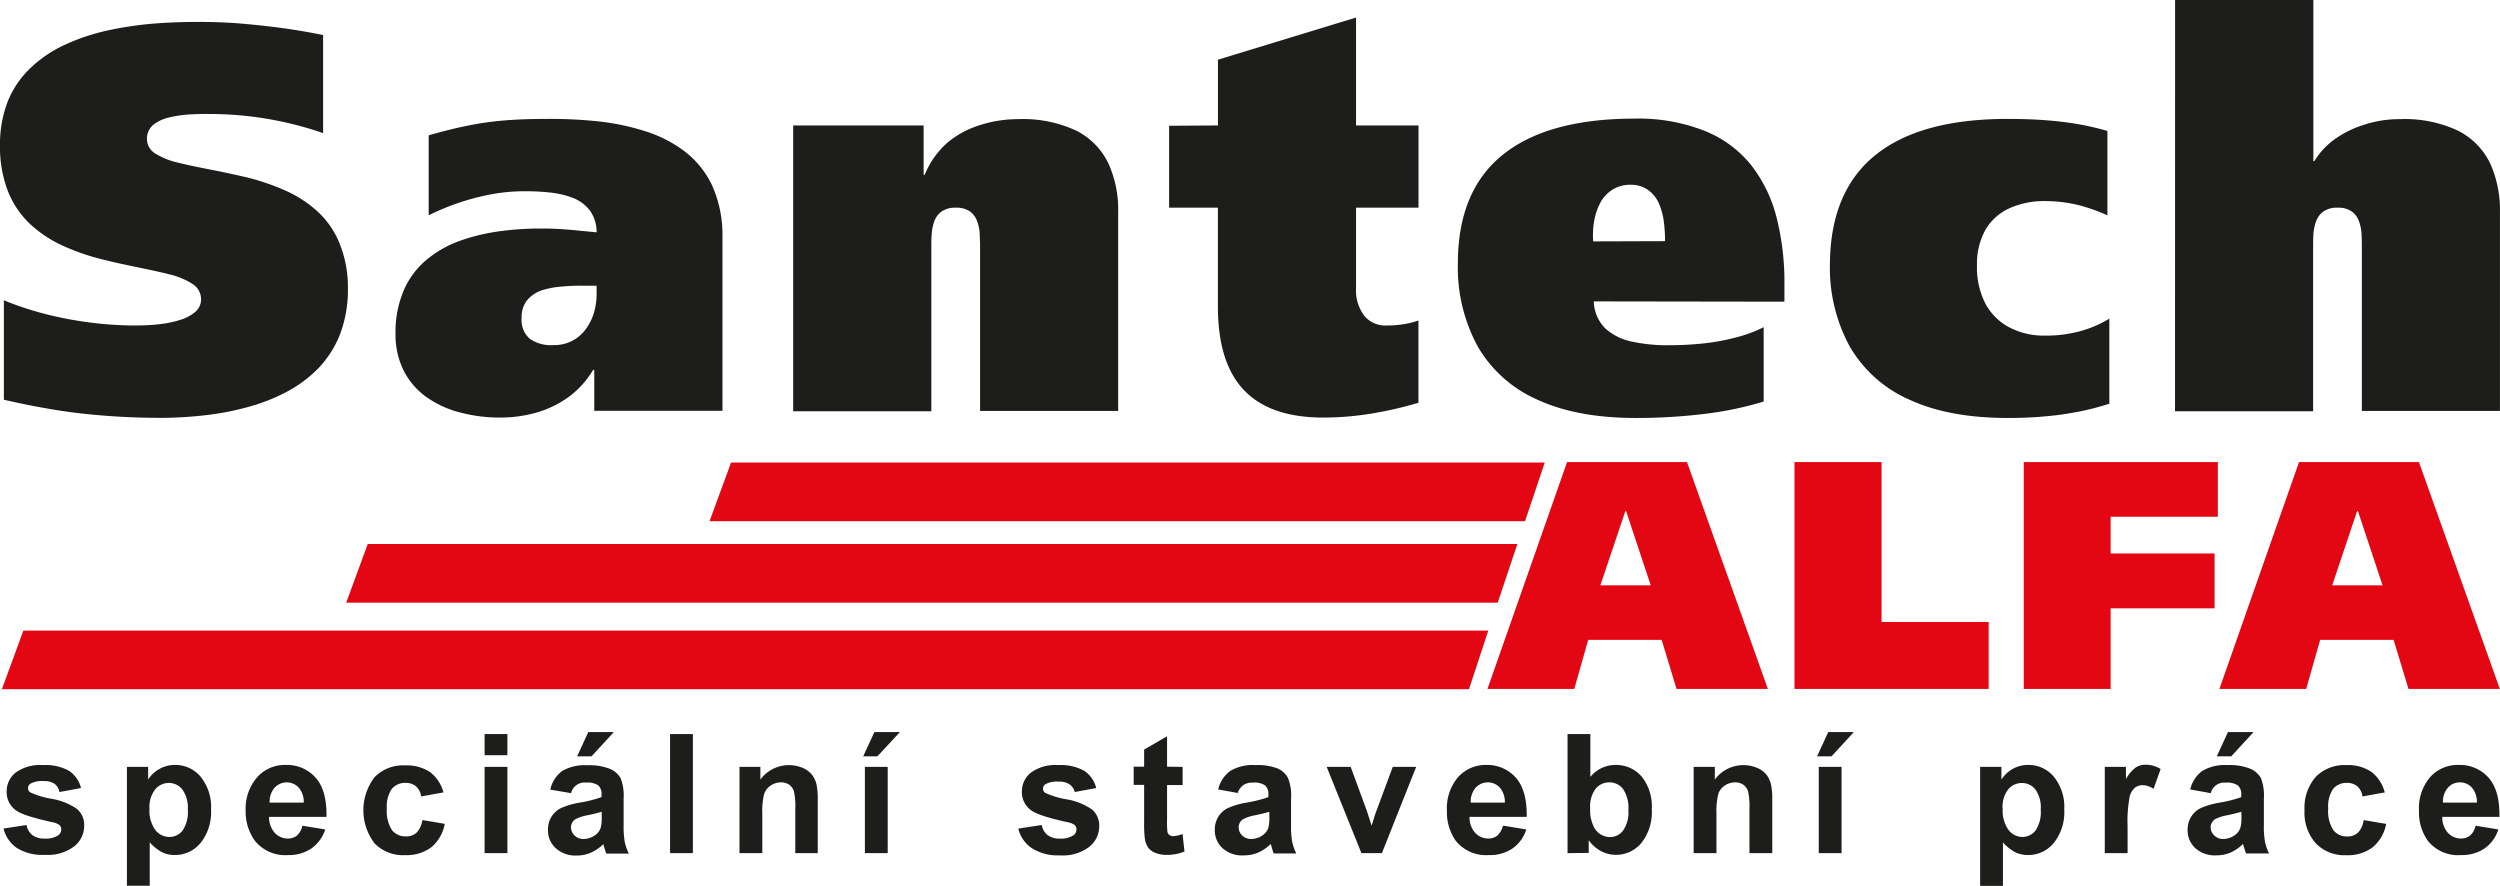 <svg xmlns="http://www.w3.org/2000/svg" viewBox="0 0 427.42 151.47"><defs><style>.cls-1{fill:#1d1d1b;}.cls-2,.cls-3{fill:#e30613;}.cls-2{fill-rule:evenodd;}</style></defs><title>logo</title><g id="Vrstva_2" data-name="Vrstva 2"><g id="Vrstva_1-2" data-name="Vrstva 1"><path class="cls-1" d="M55.27,6c-2.29-.47-4.65-.88-7.09-1.21S43.3,4.2,40.84,4,36,3.75,33.63,3.75s-5.06.09-7.66.31A60.33,60.33,0,0,0,18.3,5.23a36,36,0,0,0-7.07,2.36,21.51,21.51,0,0,0-5.81,3.84,16.35,16.35,0,0,0-4,5.68A20.11,20.11,0,0,0,0,24.92,20.78,20.78,0,0,0,1.48,33a15.61,15.61,0,0,0,3.89,5.51,21,21,0,0,0,5.51,3.56,37.71,37.71,0,0,0,6.31,2.2c2.17.56,4.28,1,6.31,1.42s3.87.81,5.51,1.23a12.3,12.3,0,0,1,3.9,1.63,3.1,3.1,0,0,1,1.47,2.62,2.83,2.83,0,0,1-.92,2.09A7,7,0,0,1,31,54.63a18.94,18.94,0,0,1-3.59.78,36.17,36.17,0,0,1-4.25.24,61.06,61.06,0,0,1-7.67-.5,63.66,63.66,0,0,1-7.65-1.44A53.64,53.64,0,0,1,.66,51.34v17c3.1.72,6.1,1.3,9,1.77s5.84.78,8.78,1,6,.33,9.2.33A66.46,66.46,0,0,0,35,71a46.59,46.59,0,0,0,7.3-1.39A32,32,0,0,0,49,67a22,22,0,0,0,5.45-4.06,17.8,17.8,0,0,0,3.68-5.78,21.21,21.21,0,0,0,1.35-7.7,20.05,20.05,0,0,0-1.49-8A15.14,15.14,0,0,0,54.12,36a21,21,0,0,0-5.52-3.51,39.93,39.93,0,0,0-6.3-2.14C40.13,29.84,38,29.39,36,29s-3.87-.77-5.51-1.18a12.68,12.68,0,0,1-3.89-1.54,2.93,2.93,0,0,1-1.48-2.51,3.14,3.14,0,0,1,1.12-2.46A6.91,6.91,0,0,1,29,20.06a20.75,20.75,0,0,1,3.51-.5c1.22-.06,2.32-.09,3.34-.07a59.33,59.33,0,0,1,19.39,3.27V6Zm18,30.82a41.15,41.15,0,0,1,10.62-3.58,30.42,30.42,0,0,1,5.68-.54,37.94,37.94,0,0,1,4.42.21,15.63,15.63,0,0,1,4,.94A6.78,6.78,0,0,1,100.86,36,6.29,6.29,0,0,1,102,39.72l-2.61-.25c-1-.11-2.07-.2-3.21-.28s-2.25-.12-3.36-.12a51.83,51.83,0,0,0-7.12.43,33.62,33.62,0,0,0-6.81,1.58,19.13,19.13,0,0,0-5.77,3.17,14.18,14.18,0,0,0-4,5.18,18.21,18.21,0,0,0-1.5,7.62,13.79,13.79,0,0,0,1.51,6.54,12.6,12.6,0,0,0,4,4.45,17.43,17.43,0,0,0,5.72,2.53,26.47,26.47,0,0,0,6.63.82,22.37,22.37,0,0,0,6.36-.89,17.73,17.73,0,0,0,5.46-2.69,15.63,15.63,0,0,0,4.11-4.58h.19v7h21.92V40.56a20.7,20.7,0,0,0-1.81-8.94,15.93,15.93,0,0,0-4.83-5.87,22.39,22.39,0,0,0-6.9-3.42A40.82,40.82,0,0,0,102,20.72a77.76,77.76,0,0,0-8.29-.39c-2.28,0-4.29.05-6.07.16s-3.42.28-4.95.51-3,.52-4.53.87-3.14.77-4.87,1.27V36.82ZM102,50.31a11.62,11.62,0,0,1-.45,3.14,9.1,9.1,0,0,1-1.38,2.79A6.57,6.57,0,0,1,94.7,59a6.42,6.42,0,0,1-4.13-1.08,4.3,4.3,0,0,1-1.39-3.6,4.57,4.57,0,0,1,.95-3,5.54,5.54,0,0,1,2.47-1.67A14,14,0,0,1,96,49a32.7,32.7,0,0,1,3.7-.15H102v1.5Zm33.62,20h23.61V42.16c0-.72,0-1.46.07-2.24a7.91,7.91,0,0,1,.46-2.15A3.5,3.5,0,0,1,161,36.15a4.09,4.09,0,0,1,2.44-.64,4,4,0,0,1,2.39.64,3.48,3.48,0,0,1,1.21,1.62,7.55,7.55,0,0,1,.46,2.15c0,.78.08,1.52.06,2.24v28.1h23.61V36.35A19.13,19.13,0,0,0,189.53,28a12.13,12.13,0,0,0-5.46-5.63,21.5,21.5,0,0,0-10-2,21.19,21.19,0,0,0-6.46,1A16,16,0,0,0,162,24.37a14.59,14.59,0,0,0-3.9,5.51h-.19V21.45h-22.3V70.26Zm64.26-48.81V35.51h8.34V52.37c0,6.45,1.48,11.22,4.48,14.35s7.53,4.68,13.6,4.67a51.29,51.29,0,0,0,8.35-.71,66.45,66.45,0,0,0,7.86-1.82V54.8a15.81,15.81,0,0,1-2.59.64,19.08,19.08,0,0,1-2.94.21A4.64,4.64,0,0,1,233.26,54a7.18,7.18,0,0,1-1.42-4.73V35.51h10.68V21.45H231.84V3l-23.61,7.21V21.45Zm72.5,19.77a15.07,15.07,0,0,1,.11-3.12,10.78,10.78,0,0,1,.94-3.14,6,6,0,0,1,2-2.42,5.63,5.63,0,0,1,3.32-1,5,5,0,0,1,3.17,1A5.64,5.64,0,0,1,283.71,35a11.57,11.57,0,0,1,.78,3.14,24.46,24.46,0,0,1,.18,3.09Zm32.7,10.31V48.62a45,45,0,0,0-1.33-11.38,24.19,24.19,0,0,0-4.35-9,19.39,19.39,0,0,0-7.92-5.85,30.73,30.73,0,0,0-12-2.11q-14.86,0-22.54,6.17T249.25,45a28.21,28.21,0,0,0,3.46,14.35,22,22,0,0,0,10.18,9q6.74,3.09,16.62,3.11a95.42,95.42,0,0,0,11.75-.68,58.4,58.4,0,0,0,10.27-2.13V55.93a21.87,21.87,0,0,1-4.39,1.67,37.06,37.06,0,0,1-5.43,1.06,53.32,53.32,0,0,1-6.2.36,28.53,28.53,0,0,1-6.37-.59,9.67,9.67,0,0,1-4.65-2.25,6.72,6.72,0,0,1-2-4.65Zm55.54,2.9a19.1,19.1,0,0,1-5.13,2.18,22,22,0,0,1-5.83.72,12.81,12.81,0,0,1-6.15-1.42,9.89,9.89,0,0,1-4.09-4.09A13.63,13.63,0,0,1,338,45.34a11.93,11.93,0,0,1,1.47-6.09,9.12,9.12,0,0,1,4.09-3.65,14.51,14.51,0,0,1,6.15-1.22,24.05,24.05,0,0,1,5.78.72,29.74,29.74,0,0,1,4.81,1.72V22.39a45.79,45.79,0,0,0-5-1.16c-1.75-.31-3.63-.53-5.62-.68s-4.16-.22-6.48-.22q-14.88,0-22.55,6.17T312.86,45a28.1,28.1,0,0,0,3.45,14.35,22,22,0,0,0,10.18,9c4.48,2.06,10,3.09,16.63,3.11,2.32,0,4.49-.08,6.49-.27a52.2,52.2,0,0,0,5.72-.8,45.79,45.79,0,0,0,5.3-1.37V54.43Zm11.24,15.83h23.61V42.16c0-.72,0-1.46.06-2.24a7.92,7.92,0,0,1,.47-2.15,3.5,3.5,0,0,1,1.25-1.62,4,4,0,0,1,2.43-.64,4,4,0,0,1,2.39.64,3.57,3.57,0,0,1,1.22,1.62,7.55,7.55,0,0,1,.45,2.15c.05.78.06,1.52.06,2.24v28.1h23.61V36.35A19.45,19.45,0,0,0,425.77,28a12.2,12.2,0,0,0-5.47-5.63,21.42,21.42,0,0,0-10-2,19.49,19.49,0,0,0-6.25,1A17.61,17.61,0,0,0,399,23.92a12.59,12.59,0,0,0-3.31,3.62h-.18V0H371.87Z"/><polygon class="cls-2" points="4 107.81 254.45 107.81 251.15 117.83 0.32 117.83 4 107.81"/><path class="cls-3" d="M403,87.35h.12l4.22,12.72h-8.61L403,87.35Zm-23.55,30.44h14.83l2.39-8.39h12.56l2.55,8.39h15.61L413.56,79h-20.5l-13.61,38.78Zm-33.49,0h14.89V104h17.77V94.62H360.85V88.35h18.33V79H346v38.78Zm-39.16,0H340V106.34H321.69V79H306.8v38.78ZM277.87,87.35H278l4.22,12.72h-8.61l4.28-12.72Zm-23.56,30.44h14.84l2.38-8.39h12.56l2.55,8.39h15.61L288.42,79h-20.5Z"/><polygon class="cls-2" points="62.87 93.01 259.42 93.01 256.06 103.04 59.19 103.04 62.87 93.01"/><polygon class="cls-2" points="124.99 79.08 264.1 79.08 260.73 89.11 121.31 89.11 124.99 79.08"/><path class="cls-1" d="M.62,141.65l3.92-.6a2.82,2.82,0,0,0,1,1.73,3.45,3.45,0,0,0,2.14.59,3.74,3.74,0,0,0,2.27-.56,1.2,1.2,0,0,0,.52-1,1,1,0,0,0-.28-.74,3,3,0,0,0-1.3-.51c-3.15-.7-5.15-1.33-6-1.91a3.78,3.78,0,0,1-1.75-3.32,4.09,4.09,0,0,1,1.51-3.22,7.09,7.09,0,0,1,4.7-1.3,8.28,8.28,0,0,1,4.5,1,5,5,0,0,1,2,2.92l-3.68.68A2.26,2.26,0,0,0,9.32,134a3.24,3.24,0,0,0-1.88-.46,4.2,4.2,0,0,0-2.21.43.92.92,0,0,0-.44.79.84.84,0,0,0,.39.71,14.32,14.32,0,0,0,3.64,1.1,10.69,10.69,0,0,1,4.35,1.74,3.58,3.58,0,0,1,1.22,2.9,4.44,4.44,0,0,1-1.69,3.48,7.45,7.45,0,0,1-5,1.46A8.26,8.26,0,0,1,2.92,145a5.57,5.57,0,0,1-2.3-3.32ZM21.7,131.11h3.63v2.17a5.39,5.39,0,0,1,1.92-1.81,5.32,5.32,0,0,1,2.68-.69,5.62,5.62,0,0,1,4.36,2,8.16,8.16,0,0,1,1.79,5.61,8.4,8.4,0,0,1-1.8,5.74,5.64,5.64,0,0,1-4.38,2.05,5,5,0,0,1-2.21-.48A7.74,7.74,0,0,1,25.6,144v7.43H21.7V131.11Zm3.86,7.13a5.62,5.62,0,0,0,1,3.66A3,3,0,0,0,29,143.09,2.82,2.82,0,0,0,31.21,142a5.61,5.61,0,0,0,.9-3.57,5.29,5.29,0,0,0-.93-3.44,2.88,2.88,0,0,0-2.3-1.13A3,3,0,0,0,26.5,135a4.89,4.89,0,0,0-.94,3.27Zm26.15,2.93,3.89.64a6.34,6.34,0,0,1-2.37,3.26,6.88,6.88,0,0,1-4,1.12,6.63,6.63,0,0,1-5.7-2.51A8.46,8.46,0,0,1,42,138.6,8.15,8.15,0,0,1,44,132.85a6.32,6.32,0,0,1,4.85-2.07A6.54,6.54,0,0,1,54,133c1.27,1.45,1.87,3.67,1.82,6.66H46a4,4,0,0,0,.95,2.7,3,3,0,0,0,2.25,1,2.41,2.41,0,0,0,1.54-.49,3.11,3.11,0,0,0,.94-1.61Zm.22-3.95a3.71,3.71,0,0,0-.87-2.58,2.81,2.81,0,0,0-4.14.06,3.64,3.64,0,0,0-.82,2.52Zm23.92-1.75-3.85.7a2.79,2.79,0,0,0-.88-1.74,2.68,2.68,0,0,0-1.79-.58,2.91,2.91,0,0,0-2.32,1,5.18,5.18,0,0,0-.87,3.37,6,6,0,0,0,.88,3.71A2.91,2.91,0,0,0,69.39,143a2.65,2.65,0,0,0,1.82-.63,3.86,3.86,0,0,0,1-2.17l3.83.65a6.82,6.82,0,0,1-2.29,4,7.08,7.08,0,0,1-4.54,1.35,6.75,6.75,0,0,1-5.16-2,9.31,9.31,0,0,1,0-11.34,6.82,6.82,0,0,1,5.22-2,7.14,7.14,0,0,1,4.28,1.16,6.46,6.46,0,0,1,2.29,3.53Zm7-6.36V125.5h3.9v3.61Zm0,16.75V131.11h3.9v14.75Zm14.82-10.25L94.08,135a5.43,5.43,0,0,1,2-3.16,7.46,7.46,0,0,1,4.33-1,9.37,9.37,0,0,1,3.89.62,3.86,3.86,0,0,1,1.8,1.57,8.12,8.12,0,0,1,.52,3.49l0,4.55a16.27,16.27,0,0,0,.19,2.87,8.35,8.35,0,0,0,.71,2h-3.87c-.1-.26-.22-.65-.37-1.16a3.66,3.66,0,0,0-.14-.45,7.34,7.34,0,0,1-2.14,1.46,6.13,6.13,0,0,1-2.43.48A5,5,0,0,1,95,145a4.12,4.12,0,0,1-1.32-3.13,4.21,4.21,0,0,1,.6-2.23,4,4,0,0,1,1.67-1.5,13.59,13.59,0,0,1,3.11-.91,21.59,21.59,0,0,0,3.78-.95v-.39a2,2,0,0,0-.55-1.61,3.33,3.33,0,0,0-2.1-.48,2.35,2.35,0,0,0-2.56,1.85Zm5.21,3.17c-.49.16-1.29.36-2.37.59a7.45,7.45,0,0,0-2.12.68,1.65,1.65,0,0,0-.77,1.38,1.92,1.92,0,0,0,.61,1.41,2.14,2.14,0,0,0,1.56.6,3.39,3.39,0,0,0,2-.69,2.39,2.39,0,0,0,.93-1.3,7.29,7.29,0,0,0,.15-1.9v-.77Zm-4.21-9.47,1.91-4.15h4.37l-3.82,4.15Zm15.89,16.55V125.5h3.9v20.36Zm25.31,0h-3.9v-7.53a11.51,11.51,0,0,0-.25-3.09,2.19,2.19,0,0,0-.81-1.09,2.41,2.41,0,0,0-1.35-.39,3.11,3.11,0,0,0-1.82.56,2.8,2.8,0,0,0-1.11,1.47,12.66,12.66,0,0,0-.3,3.39v6.68h-3.9V131.11H130v2.17a6.06,6.06,0,0,1,7.22-2,3.92,3.92,0,0,1,1.61,1.19,4.35,4.35,0,0,1,.77,1.64,12.42,12.42,0,0,1,.21,2.62v9.17Zm8,0V131.11h3.9v14.75Zm-.29-16.55,1.91-4.15h4.37L150,129.31Zm26.61,12.34,3.92-.6a2.82,2.82,0,0,0,1,1.73,3.45,3.45,0,0,0,2.14.59,3.74,3.74,0,0,0,2.27-.56,1.2,1.2,0,0,0,.52-1,1,1,0,0,0-.28-.74,2.94,2.94,0,0,0-1.3-.51c-3.15-.7-5.14-1.33-6-1.91a3.8,3.8,0,0,1-1.75-3.32,4.1,4.1,0,0,1,1.52-3.22,7.06,7.06,0,0,1,4.69-1.3,8.25,8.25,0,0,1,4.5,1,5,5,0,0,1,2,2.92l-3.67.68a2.32,2.32,0,0,0-.9-1.32,3.24,3.24,0,0,0-1.88-.46,4.23,4.23,0,0,0-2.21.43.94.94,0,0,0-.44.79.84.84,0,0,0,.39.71,14.32,14.32,0,0,0,3.64,1.1,10.69,10.69,0,0,1,4.35,1.74,3.59,3.59,0,0,1,1.23,2.9,4.45,4.45,0,0,1-1.7,3.48,7.45,7.45,0,0,1-5,1.46A8.26,8.26,0,0,1,176.4,145a5.62,5.62,0,0,1-2.3-3.32Zm28-10.54v3.11h-2.66v5.95a15.45,15.45,0,0,0,.07,2.1.85.85,0,0,0,.35.49,1.1,1.1,0,0,0,.66.2,5.13,5.13,0,0,0,1.57-.38l.33,3a7.9,7.9,0,0,1-3.08.58,5,5,0,0,1-1.9-.35,2.88,2.88,0,0,1-1.25-.92,3.81,3.81,0,0,1-.55-1.52,19.66,19.66,0,0,1-.12-2.75v-6.43h-1.79v-3.11h1.79v-2.93l3.92-2.27v5.2Zm9.62,4.5-3.54-.64a5.45,5.45,0,0,1,2.06-3.16,7.46,7.46,0,0,1,4.33-1,9.4,9.4,0,0,1,3.89.62A3.79,3.79,0,0,1,220.2,133a7.93,7.93,0,0,1,.53,3.49l0,4.55a15.34,15.34,0,0,0,.19,2.87,8.76,8.76,0,0,0,.7,2h-3.86c-.1-.26-.23-.65-.37-1.16a3.66,3.66,0,0,0-.14-.45,7.34,7.34,0,0,1-2.14,1.46,6.2,6.2,0,0,1-2.43.48A5,5,0,0,1,209,145a4.14,4.14,0,0,1-1.31-3.13,4.21,4.21,0,0,1,.6-2.23,3.92,3.92,0,0,1,1.67-1.5,13.49,13.49,0,0,1,3.1-.91,21.77,21.77,0,0,0,3.79-.95v-.39a2,2,0,0,0-.55-1.61,3.33,3.33,0,0,0-2.1-.48,2.74,2.74,0,0,0-1.62.42,2.8,2.8,0,0,0-1,1.43Zm5.22,3.17c-.5.16-1.29.36-2.37.59a7.67,7.67,0,0,0-2.13.68,1.66,1.66,0,0,0-.76,1.38,1.89,1.89,0,0,0,.61,1.41,2.14,2.14,0,0,0,1.56.6,3.39,3.39,0,0,0,2-.69,2.44,2.44,0,0,0,.93-1.3,7.77,7.77,0,0,0,.15-1.9v-.77Zm15.73,7.08-5.94-14.75h4.1l2.77,7.53.81,2.51c.21-.64.35-1.06.4-1.26.13-.42.27-.84.42-1.25l2.8-7.53h4l-5.86,14.75Zm24.3-4.69,3.89.64a6.34,6.34,0,0,1-2.37,3.26,6.91,6.91,0,0,1-4.05,1.12,6.61,6.61,0,0,1-5.69-2.51,8.46,8.46,0,0,1-1.46-5.08,8.15,8.15,0,0,1,1.92-5.75,6.32,6.32,0,0,1,4.85-2.07A6.54,6.54,0,0,1,259.2,133q1.89,2.18,1.82,6.66h-9.78a3.91,3.91,0,0,0,.95,2.7,3,3,0,0,0,2.25,1,2.41,2.41,0,0,0,1.54-.49,3.18,3.18,0,0,0,.94-1.61Zm.22-3.95a3.76,3.76,0,0,0-.87-2.58,2.81,2.81,0,0,0-4.14.06,3.59,3.59,0,0,0-.82,2.52ZM268,145.86V125.5h3.9v7.33a5.53,5.53,0,0,1,4.28-2.05,5.77,5.77,0,0,1,4.46,1.95,8.1,8.1,0,0,1,1.76,5.6,8.52,8.52,0,0,1-1.8,5.82,5.62,5.62,0,0,1-4.37,2,5.41,5.41,0,0,1-2.49-.63,6,6,0,0,1-2.12-1.87v2.17Zm3.87-7.69a6.36,6.36,0,0,0,.72,3.38,3.1,3.1,0,0,0,2.7,1.56,2.76,2.76,0,0,0,2.2-1.11,5.38,5.38,0,0,0,.91-3.47,5.78,5.78,0,0,0-.92-3.65,2.91,2.91,0,0,0-2.35-1.12,3,3,0,0,0-2.33,1.09,5,5,0,0,0-.93,3.32ZM303,145.86h-3.9v-7.53a12,12,0,0,0-.25-3.09,2.27,2.27,0,0,0-.82-1.09,2.36,2.36,0,0,0-1.35-.39,3.14,3.14,0,0,0-1.82.56,2.73,2.73,0,0,0-1.1,1.47,12.66,12.66,0,0,0-.3,3.39v6.68h-3.9V131.11h3.62v2.17a6.06,6.06,0,0,1,7.22-2,4,4,0,0,1,1.62,1.19,4.33,4.33,0,0,1,.76,1.64,11.67,11.67,0,0,1,.22,2.62v9.17Zm7.95,0V131.11h3.9v14.75Zm-.29-16.55,1.91-4.15h4.38l-3.82,4.15Zm27.88,1.8h3.64v2.17a5.44,5.44,0,0,1,1.91-1.81,5.32,5.32,0,0,1,2.68-.69,5.62,5.62,0,0,1,4.36,2,8.16,8.16,0,0,1,1.79,5.61,8.4,8.4,0,0,1-1.8,5.74,5.6,5.6,0,0,1-4.37,2.05,5,5,0,0,1-2.22-.48,7.74,7.74,0,0,1-2.09-1.67v7.43h-3.9V131.11Zm3.86,7.13a5.62,5.62,0,0,0,1,3.66,3,3,0,0,0,2.4,1.19A2.81,2.81,0,0,0,348,142a5.61,5.61,0,0,0,.9-3.57A5.29,5.29,0,0,0,348,135a2.88,2.88,0,0,0-2.3-1.13,3,3,0,0,0-2.38,1.11,4.89,4.89,0,0,0-.94,3.27Zm21.35,7.62h-3.9V131.11h3.62v2.1a6.2,6.2,0,0,1,1.68-2,3.08,3.08,0,0,1,1.68-.47,4.86,4.86,0,0,1,2.57.74l-1.21,3.39a3.41,3.41,0,0,0-1.83-.63,2.12,2.12,0,0,0-1.38.45,3,3,0,0,0-.9,1.63,23,23,0,0,0-.33,4.94v4.56ZM378,135.61l-3.54-.64a5.48,5.48,0,0,1,2.05-3.16,7.5,7.5,0,0,1,4.33-1,9.34,9.34,0,0,1,3.89.62,3.86,3.86,0,0,1,1.8,1.57,8.12,8.12,0,0,1,.52,3.49l0,4.55a15.34,15.34,0,0,0,.19,2.87,8.29,8.29,0,0,0,.7,2H384c-.1-.26-.23-.65-.38-1.16a3.66,3.66,0,0,0-.14-.45,7.3,7.3,0,0,1-2.13,1.46,6.2,6.2,0,0,1-2.43.48,5,5,0,0,1-3.59-1.23,4.12,4.12,0,0,1-1.32-3.13,4.21,4.21,0,0,1,.6-2.23,4,4,0,0,1,1.67-1.5,13.59,13.59,0,0,1,3.11-.91,22,22,0,0,0,3.79-.95v-.39a2,2,0,0,0-.56-1.61,3.31,3.31,0,0,0-2.09-.48,2.36,2.36,0,0,0-2.57,1.85Zm5.22,3.17c-.5.16-1.29.36-2.38.59a7.45,7.45,0,0,0-2.12.68,1.65,1.65,0,0,0-.77,1.38,1.9,1.9,0,0,0,.62,1.41,2.1,2.1,0,0,0,1.55.6,3.35,3.35,0,0,0,2-.69,2.34,2.34,0,0,0,.93-1.3,7.15,7.15,0,0,0,.16-1.9v-.77ZM379,129.31l1.91-4.15h4.38l-3.82,4.15Zm28.75,6.16-3.84.7a2.8,2.8,0,0,0-.89-1.74,2.65,2.65,0,0,0-1.78-.58,2.93,2.93,0,0,0-2.33,1,5.25,5.25,0,0,0-.86,3.37,6,6,0,0,0,.88,3.71,2.89,2.89,0,0,0,2.36,1.08,2.62,2.62,0,0,0,1.82-.63,3.73,3.73,0,0,0,1-2.17l3.84.65a6.77,6.77,0,0,1-2.3,4,7.06,7.06,0,0,1-4.54,1.35,6.74,6.74,0,0,1-5.15-2A7.89,7.89,0,0,1,394,138.5a8,8,0,0,1,1.93-5.69,6.85,6.85,0,0,1,5.22-2,7.16,7.16,0,0,1,4.29,1.16,6.39,6.39,0,0,1,2.28,3.53Zm15.49,5.7,3.9.64a6.4,6.4,0,0,1-2.37,3.26,6.93,6.93,0,0,1-4.05,1.12,6.6,6.6,0,0,1-5.69-2.51,8.46,8.46,0,0,1-1.46-5.08,8.15,8.15,0,0,1,1.92-5.75,6.3,6.3,0,0,1,4.84-2.07A6.54,6.54,0,0,1,425.5,133q1.9,2.18,1.82,6.66h-9.77a4,4,0,0,0,.94,2.7,3,3,0,0,0,2.25,1,2.41,2.41,0,0,0,1.54-.49,3,3,0,0,0,.94-1.61Zm.23-3.95a3.81,3.81,0,0,0-.87-2.58,2.73,2.73,0,0,0-2-.88,2.7,2.7,0,0,0-2.11.94,3.55,3.55,0,0,0-.82,2.52Z"/></g></g></svg>